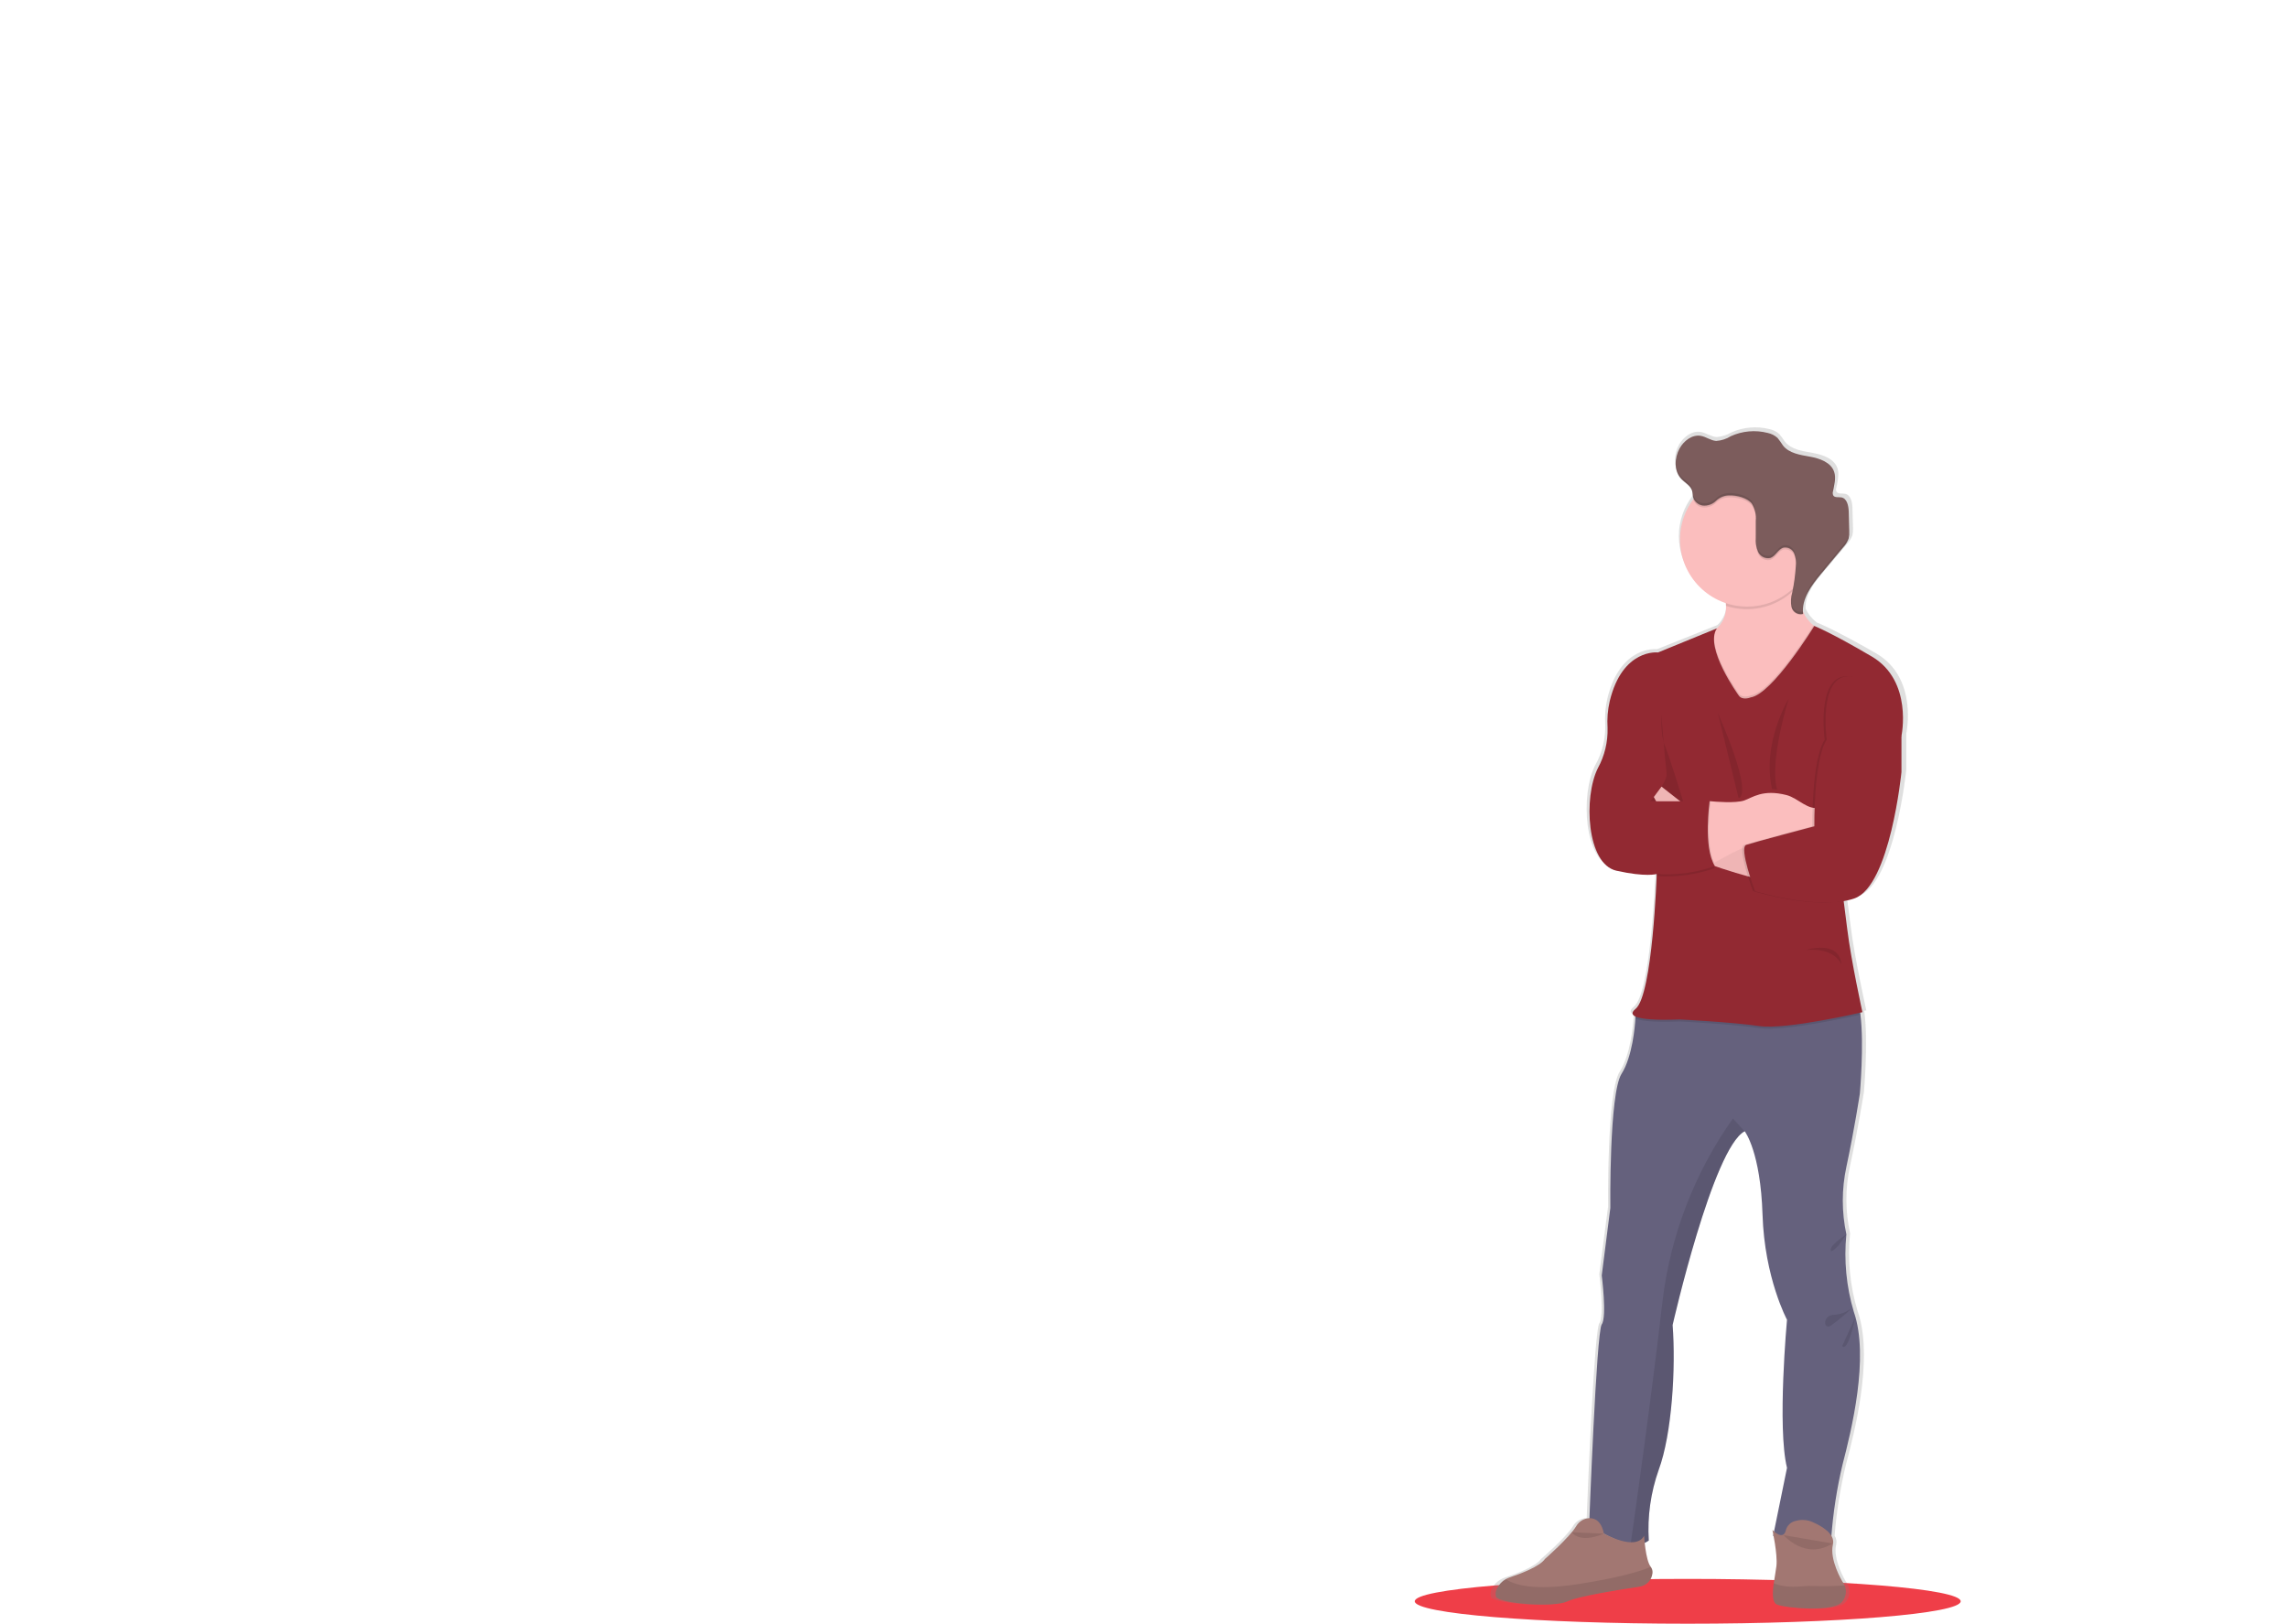 <?xml version="1.0" encoding="utf-8"?>
<!-- Generator: Adobe Illustrator 16.0.4, SVG Export Plug-In . SVG Version: 6.00 Build 0)  -->
<!DOCTYPE svg PUBLIC "-//W3C//DTD SVG 1.1//EN" "http://www.w3.org/Graphics/SVG/1.1/DTD/svg11.dtd">
<svg version="1.1" id="undraw_team_spirit_hrr4-2" xmlns="http://www.w3.org/2000/svg" xmlns:xlink="http://www.w3.org/1999/xlink"
	 x="0px" y="0px" width="539.295px" height="382.828px" viewBox="0 0 539.295 382.828" enable-background="new 0 0 539.295 382.828"
	 xml:space="preserve">
<ellipse id="Ellipse_76" fill="#EF3E48" cx="397.806" cy="377.547" rx="64.339" ry="5.281"/>
<linearGradient id="Tracé_686_1_" gradientUnits="userSpaceOnUse" x1="-26.984" y1="609.904" x2="-26.984" y2="609.901" gradientTransform="matrix(98.391 0 0 -278.55 3055.537 170344.625)">
	<stop  offset="0" style="stop-color:#808080;stop-opacity:0.251"/>
	<stop  offset="0.54" style="stop-color:#808080;stop-opacity:0.122"/>
	<stop  offset="1" style="stop-color:#808080;stop-opacity:0.102"/>
</linearGradient>
<path id="Tracé_686" fill="url(#Tracé_686_1_)" d="M442.158,154.012c-10.036-5.774-13.828-7.2-13.847-7.2l-0.2-0.147
	c-1.094-0.841-1.962-1.941-2.527-3.2c-0.012-0.229-0.012-0.458,0-0.688c-0.003,0.022-0.003,0.045,0,0.067
	c0.156-3.058,2.331-5.84,4.396-8.268l5.275-6.205c0.599-0.613,1.062-1.345,1.359-2.149c0.106-0.433,0.154-0.877,0.144-1.322v-0.54
	c-0.029-1.54-0.072-3.086-0.128-4.627c-0.048-1.346-0.395-3.044-1.74-3.318c-0.7-0.142-1.63,0.11-2-0.474
	c-0.126-0.247-0.157-0.531-0.09-0.8c-0.004,0.022-0.004,0.044,0,0.067v-0.076c0.262-1.04,0.429-2.103,0.5-3.173
	c0.029-0.545-0.045-1.09-0.219-1.607c-0.777-2.233-3.465-3.152-5.84-3.574c-2.375-0.422-5.04-0.782-6.527-2.641
	c-0.398-0.62-0.833-1.217-1.301-1.787c-0.687-0.61-1.524-1.024-2.427-1.2c-2.948-0.726-6.054-0.456-8.832,0.768
	c-1.08,0.653-2.301,1.04-3.561,1.126c-1.261-0.076-2.428-0.986-3.716-1.2c-2.087-0.355-4.081,1.176-5.11,2.992
	c-0.609,1.077-0.936,2.29-0.948,3.527v0.2l0,0c-0.029,1.33,0.457,2.62,1.356,3.6c0.899,0.948,2.236,1.574,2.611,2.8
	c0.151,0.5,0.114,1.038,0.252,1.545c0.016,0.063,0.034,0.125,0.058,0.185l-0.066,0.09c-2.151,2.753-3.32,6.147-3.317,9.642
	c0.046,6.965,4.594,13.1,11.244,15.17v0.474c0.09,2.005-0.708,3.947-2.181,5.31l-14.218,5.679c0,0-8.571-1.023-11.661,11.5
	c-0.493,2.079-0.673,4.221-0.532,6.353c0.085,3.328-0.733,6.618-2.369,9.518c-3.513,6.883-2.711,22.683,4.476,24.248
	c6.784,1.478,9.438,0.862,9.723,0.791v0.276c-0.114,2.967-1.189,28.538-5.1,31.624c-1.081,0.858-0.882,1.423,0,1.825
	c0,0,0,0.164-0.023,0.474c-0.119,1.899-0.716,9.007-3.317,13.046c-3.039,4.693-2.722,31.762-2.722,31.762l-2.072,15.957
	c0,0,1.275,9.856,0,11.578c-1.141,1.535-2.66,37.989-2.976,45.9h-0.134c-1.275,0.084-2.426,0.797-3.07,1.9
	c-1.679,2.725-7.556,7.765-7.556,7.765c-1.275,1.811-5.991,3.547-8.486,4.36c-0.329,0.108-0.646,0.248-0.948,0.418
	c-0.933,0.508-1.682,1.296-2.143,2.252c-0.333,0.576-0.416,1.263-0.229,1.9c0.637,1.561,13.896,2.662,17.252,1.09
	c2.635-1.228,13.084-2.843,17.421-3.479c1.62-0.203,2.896-1.48,3.1-3.1c0.083-0.551-0.062-1.111-0.4-1.553l0,0
	c-0.831-1.029-1.252-3.84-1.424-5.689c0.353-0.143,0.682-0.338,0.977-0.578c-0.362-5.682,0.444-11.379,2.37-16.737
	c3.199-8.448,4.151-24.092,3.355-34.26c0,0,9.741-41.927,17.412-45.837l0,0c0.119,0.15,3.84,4.926,4.314,19.712
	c0.474,15.018,5.905,24.87,5.905,24.87s-2.399,25.5,0,35.041l-3.134,15.051c-0.232-0.193-0.38-0.346-0.38-0.346
	s0.1,0.418,0.224,1.086l-0.066,0.322l0.137,0.028c0.507,2.335,0.729,4.723,0.663,7.11c-0.123,1.095-0.433,2.601-0.64,4.072
	c-0.332,2.318-0.423,4.564,0.8,5.058c2,0.805,13.748,1.899,15.738-0.683c0.915-1.072,1.139-2.571,0.578-3.863
	c-0.143-0.355-0.338-0.688-0.578-0.986c0,0-3.119-5.1-2.236-8.689c0.163-0.709,0.028-1.455-0.375-2.062
	c0.441-5.683,1.341-11.32,2.688-16.857c2-7.529,6.215-24.033,3.114-34.886l0,0c-0.117-0.427-0.249-0.843-0.4-1.253
	c-1.79-5.922-2.39-12.14-1.765-18.295c-1.151-5.257-1.151-10.7,0-15.957c1.92-8.761,3.262-17.364,3.262-17.364
	s1.058-11.577,0.134-18.673c-0.013-0.158-0.033-0.316-0.062-0.474l0.5-0.113c0,0-2.716-12.046-3.674-19.712
	c-0.229-1.812-0.523-4.1-0.843-6.55c0.883-0.146,1.752-0.364,2.6-0.65c8.623-2.968,11.339-29.865,11.339-29.865v-8.532
	C449.324,172.903,452.222,159.799,442.158,154.012z M377.899,361.761c-0.266-0.134-0.422-0.224-0.422-0.224l0,0L377.899,361.761z"/>
<path id="Tracé_687" fill="#65617D" d="M436.953,309.277c3.74,10.757-0.624,28.214-2.654,36.025
	c-1.339,5.638-2.225,11.373-2.65,17.151c-4.55,0.772-9.205,0.665-13.715-0.313l3.274-16.057c-2.342-9.509,0-34.923,0-34.923
	s-5.3-9.826-5.769-24.789c-0.474-14.729-4.094-19.494-4.2-19.642l0,0c-7.48,3.9-16.99,45.681-16.99,45.681
	c0.778,10.132-0.16,25.723-3.274,34.133c-1.894,5.346-2.69,11.018-2.342,16.679c-1.228,0.898-2.794,1.199-4.268,0.818
	c-4.451-0.716-9.789-4.555-9.789-4.555s1.711-45.51,2.963-47.234c1.253-1.725,0-11.538,0-11.538l2.025-15.899
	c0,0-0.313-26.974,2.65-31.648c2.559-4.038,3.147-11.141,3.262-13v-0.475l4.514-5.399c0,0,43.651-3.276,46.933,0
	c0.8,0.8,1.3,2.63,1.593,4.929c0.899,7.073-0.133,18.607-0.133,18.607s-1.309,8.576-3.182,17.3c-1.122,5.241-1.122,10.659,0,15.899
	C434.596,297.167,435.191,303.365,436.953,309.277z"/>
<path id="Tracé_688" fill="#A27772" d="M434.224,377.636c-1.944,2.574-13.408,1.484-15.359,0.683
	c-1.189-0.473-1.1-2.734-0.777-5.043c0.199-1.467,0.5-2.965,0.625-4.055c0.307-2.805-0.949-8.494-0.949-8.494s2.569,2.731,3.189,0
	c0.293-1.063,1.15-1.878,2.229-2.115c1.336-0.404,2.773-0.314,4.049,0.253c2.025,0.881,5.4,2.753,4.8,5.284
	c-0.857,3.582,2.182,8.66,2.182,8.66c0.235,0.297,0.427,0.626,0.568,0.978c0.552,1.287,0.338,2.774-0.555,3.854L434.224,377.636z"/>
<path id="Tracé_689" opacity="0.1" enable-background="new    " d="M434.223,377.637c-1.944,2.573-13.408,1.483-15.359,0.682
	c-1.189-0.473-1.1-2.735-0.777-5.043c1.228,0.576,3.317,1.057,6.812,0.734c0.814-0.077,1.633-0.103,2.451-0.076
	c2.481,0.112,4.968,0.062,7.442-0.149C435.339,375.073,435.119,376.561,434.223,377.637z"/>
<path id="Tracé_690" opacity="0.1" enable-background="new    " d="M394.236,312.396c0.778,10.133-0.161,25.723-3.274,34.133
	c-1.893,5.347-2.688,11.019-2.339,16.679c-1.228,0.899-2.794,1.199-4.267,0.817c0.948-6.574,4.95-34.899,7.513-57.289
	c1.862-15.498,7.565-30.287,16.593-43.023l2.726,3C403.745,270.613,394.236,312.396,394.236,312.396z"/>
<path id="Tracé_691" fill="#FBBEBE" d="M429.545,148.545l-1.9,9.354l-9.325,15.667l-11.495-4.913c0,0-15.644-16.369-5.807-18.706
	c1.176-0.253,2.286-0.747,3.262-1.45c1.712-1.357,2.661-3.459,2.545-5.641c-0.073-2.317-0.611-4.595-1.583-6.7l20.108-6.315
	c-0.821,2.643-1.3,5.38-1.423,8.144c-0.157,5.48,1.899,8.178,3.55,9.481C428.089,147.957,428.792,148.323,429.545,148.545z"/>
<path id="Tracé_692" opacity="0.1" enable-background="new    " d="M425.335,129.839c-0.822,2.643-1.301,5.38-1.424,8.144
	c-0.366,0.438-0.758,0.854-1.172,1.247c-4.23,4.04-10.336,5.433-15.899,3.626c-0.079-2.318-0.623-4.597-1.601-6.7L425.335,129.839z"
	/>
<path id="Tracé_693" fill="#FBBEBE" d="M427.642,127.265c-0.04,8.741-7.159,15.795-15.9,15.755
	c-8.741-0.04-15.796-7.159-15.755-15.9c0.04-8.741,7.158-15.795,15.9-15.755c4.172,0.02,8.167,1.685,11.118,4.635
	C425.992,118.985,427.662,123.042,427.642,127.265z"/>
<path id="Tracé_694" opacity="0.1" enable-background="new    " d="M429.545,148.545l-1.9,9.354l-9.323,15.665l-11.495-4.913
	c0,0-15.644-16.369-5.807-18.706c1.176-0.253,2.286-0.747,3.262-1.45c-1.771,4.873,5.546,15.013,5.546,15.013
	c0.854,1.256,2.807,0.474,2.807,0.474c4.717-0.716,13.399-14.279,14.813-16.535C428.067,147.948,428.78,148.321,429.545,148.545z"/>
<path id="Tracé_695" opacity="0.1" enable-background="new    " d="M438.546,239.223c-2.764,0.629-18.085,4.02-23.894,3.172
	c-6.39-0.947-18.815-1.555-18.815-1.555s-7.91,0.428-10.348-0.688v-0.475l4.511-5.4c0,0,43.651-3.274,46.933,0
	C437.759,235.094,438.253,236.922,438.546,239.223z"/>
<path id="Tracé_696" fill="#922932" d="M409.823,163.98c0,0-8.225-11.377-5.125-15.833l-13.894,5.688
	c0,0-8.363-1.014-11.377,11.463c-0.48,2.075-0.653,4.208-0.513,6.333c0.088,3.307-0.701,6.578-2.287,9.481
	c-3.43,6.857-2.65,22.607,4.365,24.177c7.017,1.57,9.505,0.779,9.505,0.779s-0.947,28.527-4.986,31.8s10.337,2.493,10.337,2.493
	s12.426,0.625,18.821,1.559c6.395,0.934,24.318-3.273,24.318-3.273s-2.649-12-3.588-19.642c-0.938-7.641-3.124-23.905-3.124-23.905
	l15.9-21.542c0,0,2.806-13.018-7.016-18.787c-9.82-5.769-13.515-7.182-13.515-7.182s-9.869,16.069-15.013,16.847
	C412.63,164.445,410.677,165.232,409.823,163.98z"/>
<path id="Tracé_697" opacity="0.1" enable-background="new    " d="M391.581,168.498c0,0-0.149,5.148,0.783,7.173
	c0.934,2.025,4.367,13.276,4.367,13.276h-7.8c0,0,4.21-4.523,3.899-6.708C392.521,180.054,391.581,168.498,391.581,168.498z"/>
<path id="Tracé_698" fill="#FBBEBE" d="M414.657,207.318c0,0-17.218-4.211-18.82-7.795c-1.604-3.584-6.025-11.608-6.025-11.608
	l1.816-2.446l8.371,6.571c0,0,9.955,7.95,14.658,8.731C419.36,201.554,414.657,207.318,414.657,207.318z"/>
<path id="Tracé_699" opacity="0.05" enable-background="new    " d="M414.657,207.318c0,0-17.218-4.211-18.82-7.795
	c-1.604-3.584-6.025-11.608-6.025-11.608l1.816-2.446l8.371,6.571c0,0,9.955,7.95,14.658,8.731
	C419.36,201.554,414.657,207.318,414.657,207.318z"/>
<path id="Tracé_700" fill="#FBBEBE" d="M429.542,187.053v9.34h-1.5c-7.421-0.002-14.72,1.889-21.206,5.493l-2.809,1.556
	l-0.752,0.422l-4.836-10.899l4.523-4.053h0.232c1.101,0.11,5.888,0.512,7.916-0.175c1.924-0.654,4.315-2.726,9.984-1.28
	c2.793,0.716,5.182,3.844,7.888,2.866L429.542,187.053z"/>
<path id="Tracé_701" opacity="0.1" enable-background="new    " d="M444.591,170.039l3.114,3.508v8.495
	c0,0-2.65,26.815-11.065,29.774c-8.415,2.961-23.447-1.717-23.447-1.717s-3.882-10.287-2.066-10.899
	c1.816-0.613,16.048-4.38,16.048-4.38s-0.2-15.729,2.917-20.408c0,0-2.025-14.653,4.991-14.966
	C442.099,159.133,444.591,170.039,444.591,170.039z"/>
<path id="Tracé_702" fill="#922932" d="M445.064,170.039l3.12,3.508v8.495c0,0-2.65,26.815-11.069,29.774
	c-8.419,2.961-23.446-1.717-23.446-1.717s-3.883-10.287-2.062-10.899c1.82-0.613,16.047-4.38,16.047-4.38s-0.2-15.729,2.917-20.408
	c0,0-2.029-14.653,4.987-14.966C442.573,159.133,445.064,170.039,445.064,170.039z"/>
<path id="Tracé_703" opacity="0.1" enable-background="new    " d="M423.281,134.014c0.135-1.027,0.013-2.071-0.354-3.039
	c-0.399-0.988-1.422-1.575-2.477-1.423c-1.331,0.313-1.899,2.047-3.214,2.466c-1.172,0.234-2.352-0.372-2.844-1.461
	c-0.448-1.072-0.633-2.236-0.539-3.394v-3.907c0.149-1.418-0.175-2.847-0.921-4.062c-1.086-1.385-3.641-1.991-5.348-1.934
	c-1.136,0.014-2.226,0.452-3.054,1.229c-0.841,0.849-2.021,1.269-3.21,1.142c-1.057-0.158-1.928-0.911-2.238-1.934v-0.044
	c5.263-7.03,15.228-8.463,22.258-3.201c7.029,5.262,8.463,15.227,3.201,22.257c-0.549,0.733-1.159,1.417-1.825,2.044
	c0.273-1.569,0.461-3.151,0.56-4.741h0.005V134.014z"/>
<path id="Tracé_704" fill="#7C5C5C" d="M401.323,119.173c-1.057-0.162-1.929-0.915-2.242-1.938c-0.128-0.5-0.1-1.038-0.24-1.535
	c-0.365-1.228-1.675-1.863-2.552-2.8c-1.754-1.863-1.638-4.925-0.399-7.164c1-1.806,2.949-3.318,4.987-2.977
	c1.26,0.218,2.368,1.114,3.631,1.2c1.236-0.075,2.433-0.463,3.479-1.126c2.708-1.229,5.755-1.5,8.637-0.768
	c0.884,0.178,1.703,0.593,2.369,1.2c0.453,0.57,0.875,1.164,1.267,1.778c1.449,1.848,4.053,2.214,6.371,2.631
	c2.317,0.417,4.938,1.337,5.688,3.565c0.512,1.479,0,3.082-0.276,4.617c-0.091,0.313-0.068,0.649,0.062,0.948
	c0.364,0.6,1.27,0.346,1.953,0.474c1.312,0.279,1.648,1.972,1.7,3.318c0.053,1.534,0.094,3.071,0.122,4.613
	c0.037,0.572-0.009,1.147-0.138,1.706c-0.283,0.802-0.734,1.534-1.321,2.149l-5.148,6.187c-2.284,2.74-4.708,5.936-4.267,9.481
	c-1.176,0.321-2.39-0.372-2.711-1.547l-0.01-0.036c-0.239-1.167-0.181-2.375,0.171-3.513c0.42-2.008,0.695-4.044,0.825-6.092
	c0.135-1.025,0.013-2.067-0.354-3.034c-0.399-0.987-1.421-1.575-2.476-1.423c-1.338,0.313-1.899,2.047-3.215,2.466
	c-1.172,0.234-2.351-0.371-2.843-1.46c-0.448-1.07-0.634-2.233-0.54-3.39v-3.909c0.149-1.418-0.174-2.847-0.921-4.062
	c-1.086-1.384-3.641-1.991-5.348-1.934c-1.135,0.015-2.222,0.453-3.05,1.228C403.695,118.877,402.512,119.299,401.323,119.173z"/>
<path id="Tracé_705" opacity="0.1" enable-background="new    " d="M404.912,168.109l4.884,20.06
	C409.796,188.169,413.644,188.138,404.912,168.109z"/>
<path id="Tracé_706" opacity="0.1" enable-background="new    " d="M421.594,164.761c0,0-6.392,10.467-3.9,21.294l1.19,0.085
	C418.885,186.14,416.76,181.127,421.594,164.761z"/>
<path id="Tracé_707" opacity="0.1" enable-background="new    " d="M425.629,224c0,0,7.85-2.6,8.419,3.43
	C434.067,227.427,432.589,223.294,425.629,224z"/>
<path id="Tracé_708" opacity="0.1" enable-background="new    " d="M402.964,189.39c0,0-1.56,10.9,1.248,15.278
	c-4.396,1.553-9.063,2.189-13.716,1.873l-0.947-17.151H402.964z"/>
<path id="Tracé_709" opacity="0.1" enable-background="new    " d="M404.029,203.439l-0.752,0.422l-4.837-10.899l4.523-4.053h0.232
	C403.123,189.446,401.863,198.814,404.029,203.439z"/>
<path id="Tracé_710" fill="#922932" d="M402.964,188.925c0,0-1.56,10.9,1.248,15.274c-4.396,1.556-9.063,2.193-13.716,1.873
	l-5.46-17.147H402.964z"/>
<path id="Tracé_711" fill="#A27772" d="M389.481,370.998c-0.186,1.601-1.433,2.873-3.029,3.091c-4.232,0.632-14.431,2.242-17,3.472
	c-3.273,1.561-16.213,0.475-16.838-1.09c-0.184-0.637-0.103-1.322,0.225-1.9c0.442-0.951,1.174-1.739,2.091-2.252
	c0.302-0.168,0.619-0.308,0.948-0.418c2.437-0.81,7.039-2.535,8.281-4.346c0,0,5.741-5.021,7.376-7.732
	c0.626-1.085,1.751-1.786,3-1.868c1.365-0.062,2.888,0.625,3.515,3.616c0,0,7.471,4.268,9.481,0.527c0,0,0.314,5.745,1.557,7.318
	l0,0c0.343,0.447,0.49,1.016,0.407,1.574L389.481,370.998z"/>
<path id="Tracé_712" opacity="0.1" enable-background="new    " d="M389.481,371c-0.187,1.601-1.433,2.872-3.029,3.091
	c-4.232,0.63-14.431,2.242-17,3.472c-3.273,1.56-16.213,0.474-16.838-1.09c-0.183-0.637-0.103-1.322,0.225-1.899
	c0.442-0.952,1.174-1.739,2.091-2.251c2.108,1.422,6.793,2.762,17.092,1.162c9.825-1.535,14.7-3.039,17.065-4.062l0,0
	c0.34,0.449,0.484,1.016,0.399,1.573L389.481,371z"/>
<g id="Groupe_112" transform="translate(394.949 109.029)" opacity="0.1">
	<path id="Tracé_713" d="M37.069,7.043V6.967c0.309-1.155,0.468-2.345,0.474-3.541c-0.1,0.957-0.258,1.906-0.474,2.844
		C37.011,6.524,37.011,6.788,37.069,7.043z"/>
	<path id="Tracé_714" d="M27.973,21.634c0.248,0.562,0.379,1.168,0.384,1.783c0.07-0.847-0.062-1.698-0.384-2.484
		c-0.396-0.989-1.417-1.578-2.471-1.423c-1.337,0.313-1.899,2.047-3.219,2.466c-1.172,0.232-2.35-0.373-2.844-1.461
		c-0.45-1.071-0.636-2.236-0.539-3.394v-3.906c0.149-1.418-0.175-2.847-0.921-4.062c-1.091-1.389-3.643-1.991-5.35-1.938
		c-1.135,0.013-2.225,0.451-3.053,1.228C8.735,9.292,7.553,9.712,6.363,9.585C5.308,9.424,4.438,8.671,4.126,7.65
		c-0.128-0.5-0.1-1.043-0.243-1.54C3.52,4.882,2.21,4.247,1.334,3.318C0.513,2.407,0.046,1.23,0.02,0.003
		c-0.128,1.454,0.347,2.896,1.313,3.989C2.211,4.94,3.52,5.561,3.883,6.784c0.148,0.474,0.115,1.038,0.243,1.54
		c0.312,1.021,1.183,1.773,2.238,1.934c1.189,0.126,2.371-0.294,3.214-1.142c0.829-0.776,1.918-1.214,3.053-1.228
		c1.706-0.052,4.268,0.55,5.349,1.938c0.744,1.216,1.067,2.644,0.921,4.062v3.907c-0.098,1.157,0.088,2.32,0.539,3.39
		c0.495,1.088,1.671,1.694,2.844,1.465c1.308-0.418,1.9-2.149,3.219-2.466C26.556,20.067,27.561,20.657,27.973,21.634z"/>
	<path id="Tracé_715" d="M40.789,17.345c-0.286,0.801-0.74,1.531-1.331,2.143l-5.151,6.19c-2.167,2.6-4.456,5.618-4.268,8.941
		c0.157-3.048,2.28-5.822,4.268-8.239l5.147-6.186c0.593-0.613,1.048-1.345,1.335-2.147c0.129-0.561,0.175-1.137,0.138-1.711
		C40.919,16.677,40.873,17.015,40.789,17.345z"/>
	<path id="Tracé_716" d="M27.36,33.571c-0.084-0.271-0.137-0.551-0.157-0.834c-0.043,0.517,0.011,1.037,0.157,1.535
		c0.299,1.178,1.494,1.89,2.672,1.592l0.049-0.013c-0.03-0.227-0.049-0.455-0.056-0.683C28.849,35.461,27.656,34.747,27.36,33.571z"
		/>
</g>
<path id="Tracé_717" opacity="0.1" enable-background="new    " d="M370.49,361.257c0,0,1.63,2.845,7.538,0.341"/>
<path id="Tracé_718" opacity="0.1" enable-background="new    " d="M420.413,361.95c0,0,5.093,6,11.51,1.967"/>
<path id="Tracé_719" opacity="0.1" enable-background="new    " d="M435.231,291.036c0,0-3.6,2.252-3.712,3.532
	c-0.112,1.279,1.859-0.949,1.859-0.949L435.231,291.036z"/>
<path id="Tracé_720" opacity="0.1" enable-background="new    " d="M436.654,308.273c-1.251,1.041-2.807,1.648-4.433,1.73
	c-2.693,0.119-2.465,3.626-0.705,2.575C433.335,311.275,435.052,309.836,436.654,308.273z"/>
<path id="Tracé_721" opacity="0.1" enable-background="new    " d="M437.338,310.523c0,0-1.727,8.481-3.13,6.846"/>
</svg>
